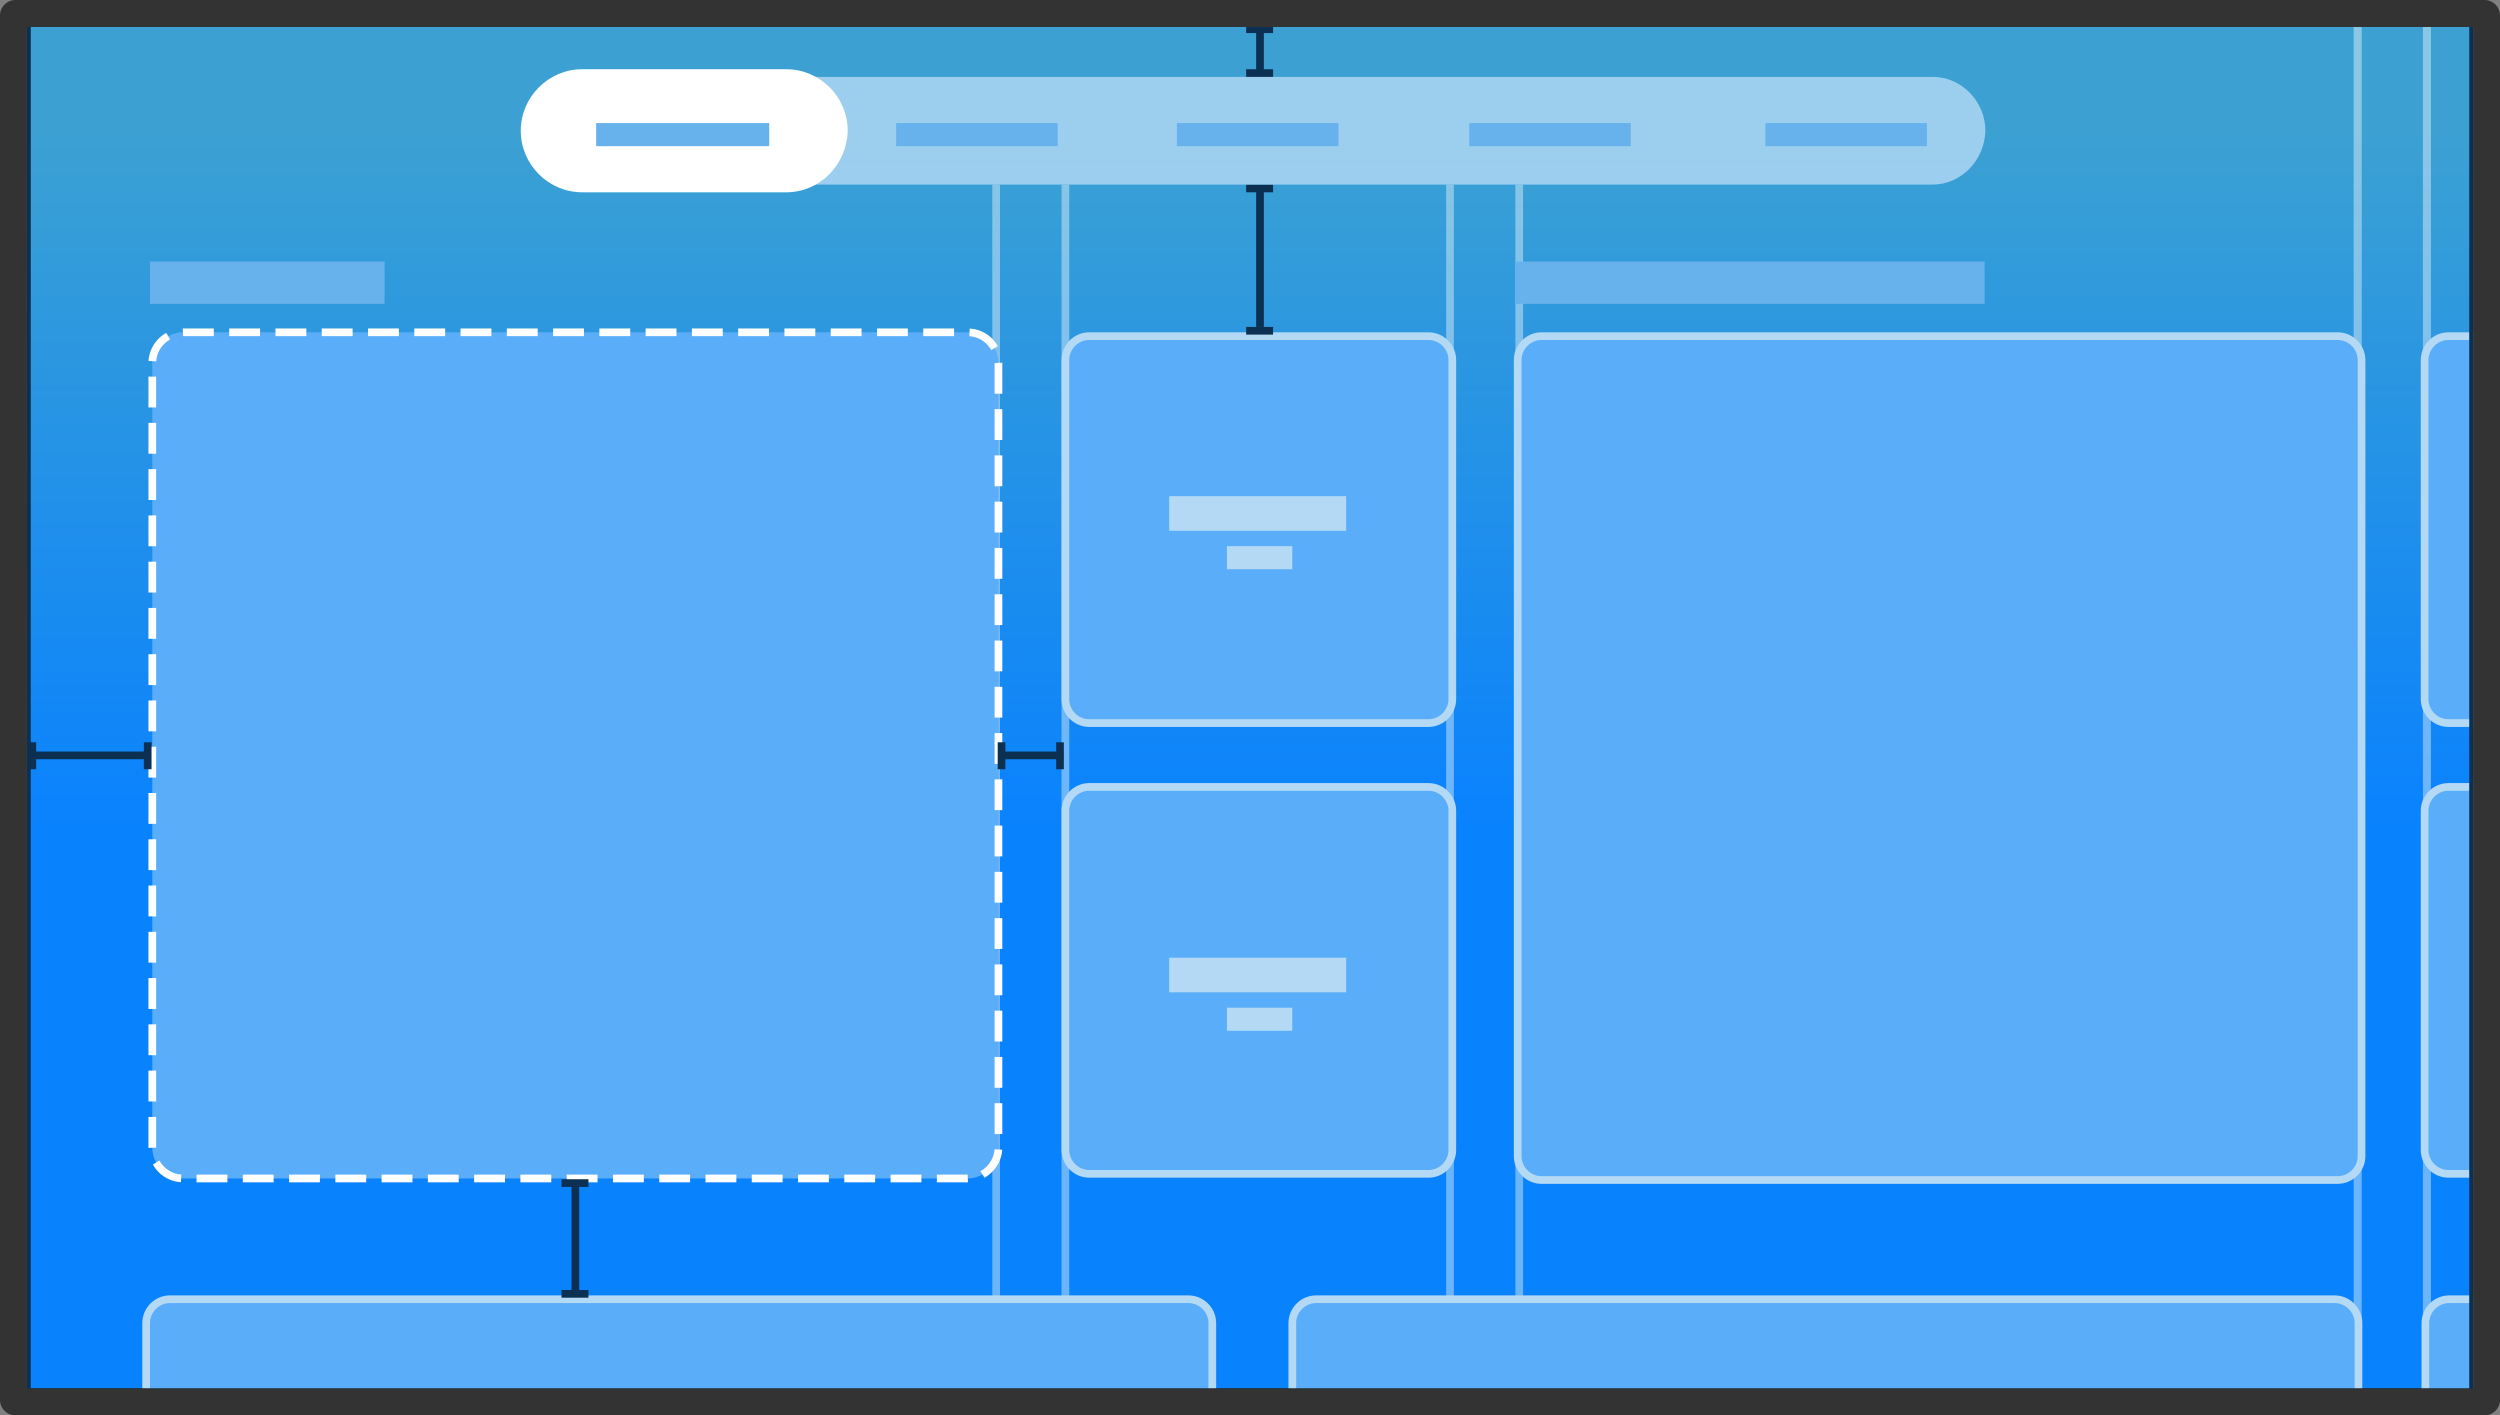 <?xml version="1.0" encoding="utf-8"?>
<!-- Generator: Adobe Illustrator 23.0.4, SVG Export Plug-In . SVG Version: 6.00 Build 0)  -->
<svg version="1.1" id="Graphics" xmlns="http://www.w3.org/2000/svg" xmlns:xlink="http://www.w3.org/1999/xlink" x="0px" y="0px"
	 viewBox="0 0 325 184" style="enable-background:new 0 0 325 184;" xml:space="preserve">
<rect x="0" y="0" width="325" height="184" fill="#808080" stroke="none"/>
<style type="text/css">
	.st0{fill:#0B3051;}
	.st1{fill:url(#SVGID_1_);}
	.st2{opacity:0.4;fill:none;stroke:#FFFFFF;stroke-miterlimit:10;enable-background:new    ;}
	.st3{opacity:0.4;fill:none;stroke:#FFFFFF;stroke-width:1.043;stroke-miterlimit:10;enable-background:new    ;}
	.st4{fill:#5AAEF9;stroke:#B4D9F5;stroke-miterlimit:10;}
	.st5{fill:#67B2EC;}
	.st6{fill:#5AAEF9;}
	.st7{fill:none;stroke:#FFFFFF;stroke-miterlimit:10;stroke-dasharray:4.01,2.005;}
	.st8{fill:none;stroke:#0B3051;stroke-miterlimit:10;}
	.st9{fill:#B4D9F5;}
	.st10{opacity:0.8;fill:#B4D9F5;enable-background:new    ;}
	.st11{fill:#FFFFFF;}
	.st12{fill:#333333;}
</style>
<title>HIG-tgvOS-MainPage_2x</title>
<g id="Graphics_1_">
	<title>hero-tvOS_3_2x</title>
	<rect x="3.5" y="3.5" class="st0" width="318" height="177.5"/>
	<path class="st0" d="M321,3.5v177H4V3.5H321 M321.5,3H3.5v178h318V3z"/>
</g>
<g>
	<rect x="3.5" y="3.5" class="st0" width="318" height="177.5"/>
</g>
<linearGradient id="SVGID_1_" gradientUnits="userSpaceOnUse" x1="162.5" y1="818" x2="162.5" y2="726.335" gradientTransform="matrix(1 0 0 1 0 -710)">
	<stop  offset="0" style="stop-color:#0982FE"/>
	<stop  offset="1" style="stop-color:#3CA1D2"/>
</linearGradient>
<rect x="3.5" y="3" class="st1" width="318" height="177.5"/>
<line class="st2" x1="138.5" y1="24" x2="138.5" y2="169.1"/>
<line class="st3" x1="306.5" y1="3.5" x2="306.5" y2="181"/>
<line class="st3" x1="315.5" y1="3.5" x2="315.5" y2="180.5"/>
<line class="st2" x1="188.5" y1="24" x2="188.5" y2="170.2"/>
<line class="st2" x1="197.5" y1="24" x2="197.5" y2="170.2"/>
<line class="st2" x1="129.5" y1="24" x2="129.5" y2="168.9"/>
<path class="st4" d="M323.5,94h-5.2c-1.7,0-3.1-1.4-3.1-3.1V46.8c0-1.7,1.4-3.1,3.1-3.1h5.2V94z"/>
<path class="st4" d="M323.5,152.6h-5.2c-1.7,0-3.1-1.4-3.1-3.1v-44.1c0-1.7,1.4-3.1,3.1-3.1h5.2V152.6z"/>
<path class="st4" d="M323.5,183.2h-8.2V172c0-1.7,1.4-3.1,3.1-3.1h5.2v14.3H323.5z"/>
<path class="st4" d="M306.5,183.2H168V172c0-1.7,1.4-3.1,3.1-3.1h132.4c1.7,0,3.1,1.4,3.1,3.1v11.2H306.5z"/>
<path class="st4" d="M157.5,183.2H19V172c0-1.7,1.4-3.1,3.1-3.1h132.4c1.7,0,3.1,1.4,3.1,3.1v11.2H157.5z"/>
<path class="st4" d="M185.7,94h-44.1c-1.7,0-3.1-1.4-3.1-3.1V46.8c0-1.7,1.4-3.1,3.1-3.1h44.1c1.7,0,3.1,1.4,3.1,3.1v44.1
	C188.8,92.6,187.4,94,185.7,94z"/>
<rect x="19.5" y="34" class="st5" width="30.5" height="5.5"/>
<rect x="197" y="34" class="st5" width="61" height="5.5"/>
<g>
	<path class="st6" d="M125.8,153.2h-102c-2.2,0-4-1.8-4-4v-102c0-2.2,1.8-4,4-4h102c2.2,0,4,1.8,4,4v102
		C129.8,151.4,127.9,153.2,125.8,153.2z"/>
	<path class="st7" d="M125.8,153.2h-102c-2.2,0-4-1.8-4-4v-102c0-2.2,1.8-4,4-4h102c2.2,0,4,1.8,4,4v102
		C129.8,151.4,127.9,153.2,125.8,153.2z"/>
</g>
<g>
	<line class="st8" x1="4.2" y1="96.5" x2="4.2" y2="100"/>
	<line class="st8" x1="19.2" y1="96.5" x2="19.2" y2="100"/>
	<line class="st8" x1="4.5" y1="98.2" x2="19" y2="98.2"/>
</g>
<g>
	<line class="st8" x1="130.2" y1="96.5" x2="130.2" y2="100"/>
	<line class="st8" x1="137.8" y1="96.5" x2="137.8" y2="100"/>
	<line class="st8" x1="130.5" y1="98.2" x2="137.5" y2="98.2"/>
</g>
<g>
	<rect x="159.5" y="71" class="st9" width="8.5" height="3"/>
	<rect x="152" y="64.5" class="st9" width="23" height="4.5"/>
</g>
<path class="st4" d="M185.7,152.6h-44.1c-1.7,0-3.1-1.4-3.1-3.1v-44.1c0-1.7,1.4-3.1,3.1-3.1h44.1c1.7,0,3.1,1.4,3.1,3.1v44.1
	C188.8,151.2,187.4,152.6,185.7,152.6z"/>
<g>
	<rect x="159.5" y="131" class="st9" width="8.5" height="3"/>
	<rect x="152" y="124.5" class="st9" width="23" height="4.5"/>
</g>
<g>
	<line class="st8" x1="165.5" y1="24.5" x2="162" y2="24.5"/>
	<line class="st8" x1="165.5" y1="43" x2="162" y2="43"/>
	<line class="st8" x1="163.8" y1="24.2" x2="163.8" y2="42.5"/>
</g>
<g>
	<line class="st8" x1="165.5" y1="3.8" x2="162" y2="3.8"/>
	<line class="st8" x1="165.5" y1="9.5" x2="162" y2="9.5"/>
	<line class="st8" x1="163.8" y1="3.8" x2="163.8" y2="9.5"/>
</g>
<g>
	<line class="st8" x1="76.5" y1="153.8" x2="73" y2="153.8"/>
	<line class="st8" x1="76.5" y1="168.2" x2="73" y2="168.2"/>
	<line class="st8" x1="74.8" y1="153.5" x2="74.8" y2="168"/>
</g>
<g>
	<path class="st0" d="M321,3.5v177H4V3.5H321 M321.5,3H3.5v178h318V3L321.5,3z"/>
</g>
<path class="st10" d="M251.2,24H75.8c-3.7,0-6.8-3.2-6.8-7l0,0c0-3.8,3.1-7,6.8-7h175.5c3.7,0,6.8,3.2,6.8,7l0,0
	C258,20.8,255,24,251.2,24z"/>
<rect x="116.5" y="16" class="st5" width="21" height="3"/>
<rect x="153" y="16" class="st5" width="21" height="3"/>
<rect x="191" y="16" class="st5" width="21" height="3"/>
<rect x="229.5" y="16" class="st5" width="21" height="3"/>
<path class="st11" d="M102.2,25H75.7c-4.4,0-8-3.6-8-8l0,0c0-4.4,3.6-8,8-8h26.5c4.4,0,8,3.6,8,8l0,0C110.1,21.4,106.6,25,102.2,25z
	"/>
<rect x="77.5" y="16" class="st5" width="22.5" height="3"/>
<path class="st4" d="M303.9,153.4H200.4c-1.7,0-3.1-1.4-3.1-3.1V46.8c0-1.7,1.4-3.1,3.1-3.1h103.5c1.7,0,3.1,1.4,3.1,3.1v103.5
	C307,152,305.6,153.4,303.9,153.4z"/>
<path class="st12" d="M321.5,3.5v177H3.5V3.5H321.5 M323,0H2C0.9,0,0,0.9,0,2v180c0,1.1,0.9,2,2,2h321c1.1,0,2-0.9,2-2V2
	C325,0.9,324.1,0,323,0z"/>
</svg>
